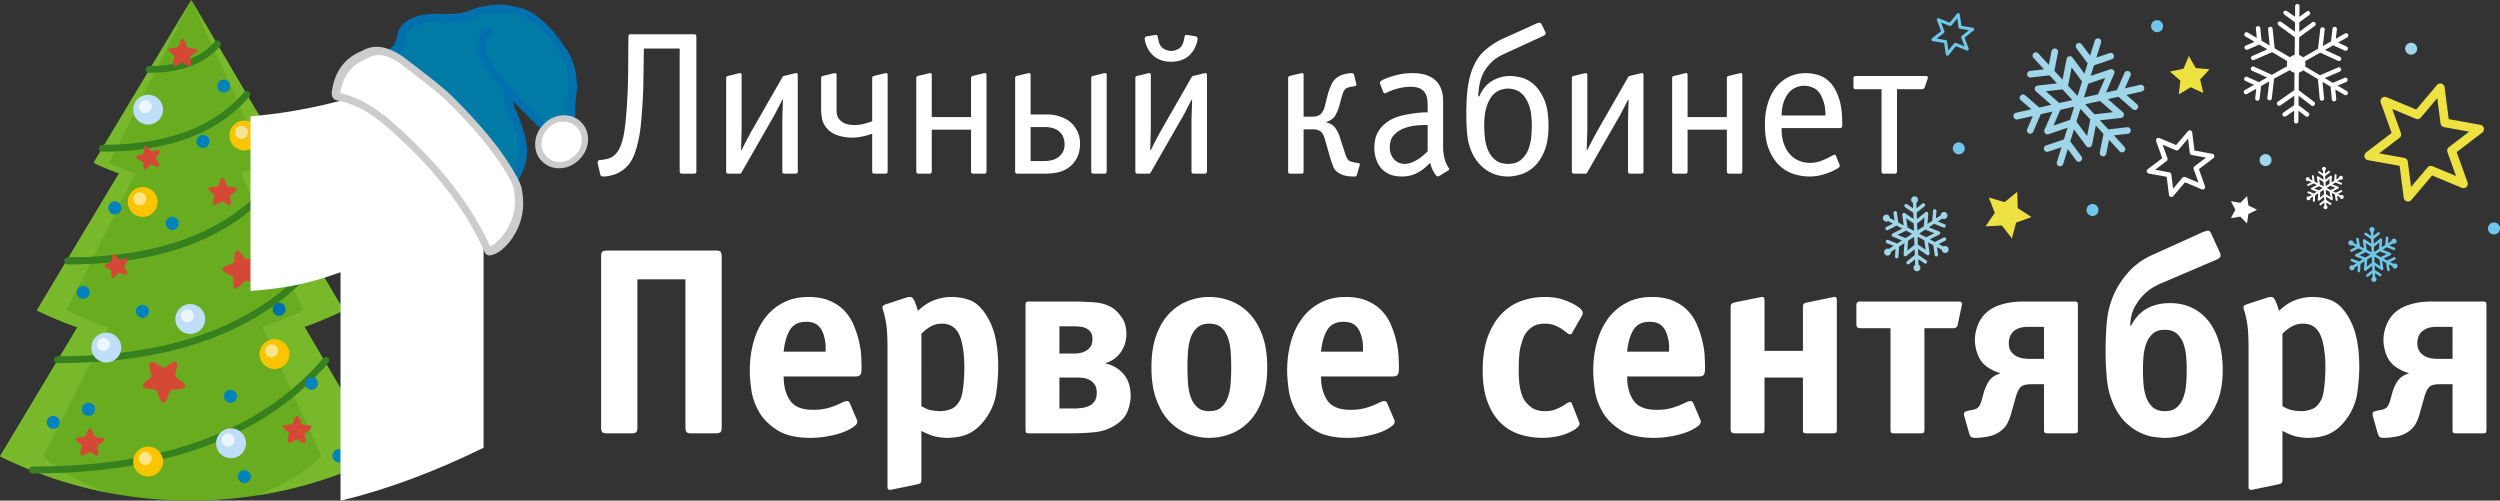 <svg clip-rule="evenodd" fill-rule="evenodd" height="114.76" stroke-linejoin="round" stroke-miterlimit="2" viewBox="0 0 573.11 114.76" width="573.11" xmlns="http://www.w3.org/2000/svg" xmlns:xlink="http://www.w3.org/1999/xlink"><rect x="0" y="0" width="573.11" height="114.76" fill="#333333" stroke="none"/><radialGradient id="a" cx="52.627" cy="55.96" gradientUnits="userSpaceOnUse" r=".1"><stop offset="0" stop-color="#f37378"/><stop offset=".16" stop-color="#f2676b"/><stop offset=".36" stop-color="#ee2729"/><stop offset=".4" stop-color="#ed1f24"/><stop offset="1" stop-color="#e81d25"/></radialGradient><path d="m0 104.61a98.76 98.76 0 0 0 87.225 0l-17.449-29.699a79.692 79.692 0 0 0 9.004-3.765l-18.527-31.535a50.243 50.243 0 0 0 5.504-2.313l-21.911-37.296s-7.46 12.431-22.377 37.296a49.722 49.722 0 0 0 5.83 2.425l-18.855 31.423a79.965 79.965 0 0 0 9.312 3.872z" fill="#69ac20"/><path d="m0 104.61a98.568 98.568 0 0 0 24.404 8.265c.143.03.57.129.43.085-4.66-1.417-10.326-4.319-14.851-8.35l14.933-29.592a88.408 88.408 0 0 1 -9.682-3.872l15.856-31.423a54.963 54.963 0 0 1 -6.061-2.425l18.817-37.296s-7.46 12.431-22.377 37.296a49.722 49.722 0 0 0 5.83 2.425l-18.855 31.423a79.965 79.965 0 0 0 9.312 3.872zm59.14 8.923c-.094.038.202-.033.303-.05a98.59 98.59 0 0 0 27.782-8.873l-17.449-29.699a79.692 79.692 0 0 0 9.004-3.765l-18.527-31.535a50.243 50.243 0 0 0 5.504-2.313l-21.911-37.296 17.1 37.296a57.553 57.553 0 0 1 -5.802 2.313l14.46 31.535a91.239 91.239 0 0 1 -9.49 3.765l13.619 29.699c-3.94 3.776-8.994 6.585-14.593 8.923z" fill="#78b82b"/><path d="m23.568 34.763c-.468.003-.894-.315-.893-.783 0-.433.35-.784.783-.784.021.005.073 0 .11 0 14.645 0 25.54-4.064 32.385-12.083a.783.783 0 0 1 1.105-.085c.33.28.369.776.088 1.104-7.157 8.38-18.454 12.631-33.578 12.631zm-7.842 25.816h-.152a.784.784 0 0 1 .001-1.568h.15c20.703 0 36.112-5.755 45.805-17.106a.784.784 0 1 1 1.193 1.017c-10.005 11.716-25.817 17.657-46.997 17.657z" fill="#36801e" fill-rule="nonzero"/><path d="m15.726 60.579h-.152a.784.784 0 0 1 .001-1.568h.15c20.703 0 36.112-5.755 45.805-17.106a.784.784 0 1 1 1.193 1.017c-10.005 11.716-25.817 17.657-46.997 17.657zm-8.071 47.945h-.22a.785.785 0 0 1 .001-1.57c.084.035.147 0 .22 0 30.027 0 52.386-8.359 66.465-24.846a.784.784 0 1 1 1.193 1.017c-14.39 16.854-37.155 25.399-67.659 25.399zm26.602-91.842c-.445 0-.836-.335-.836-.784 0-.433.351-.784.784-.784.018.003.035 0 .052 0 6.779 0 11.81-1.869 14.957-5.552a.784.784 0 1 1 1.193 1.017c-3.459 4.05-8.892 6.103-16.15 6.103z" fill="#36801e" fill-rule="nonzero"/><path d="m52.942 46.452c.019-.354-.383-1.384-.167-1.623.318-.414 1.486-.986 1.536-1.45.054-.498-1.225-.493-1.624-.523-.669-.046-.672-.178-.985-1.063-.673-1.9-1.224-.737-1.542.405-.3.77-.86.576-1.624.63-1.718.212-.182 1.105.538 1.771.239.233-.262 1.294-.28 1.792-.177 1.253 1.537.063 2.011-.18.492-.288 2.175 1.863 2.137.24zm1.714 19.389c.41-.258 1.243-1.521 1.679-1.47.711.031 2.275.88 2.833.57.598-.334-.419-1.756-.701-2.224-.474-.787-.332-.891.41-1.94 1.589-2.253-.146-1.95-1.67-1.401-1.098.274-1.324-.507-1.987-1.316-1.595-1.75-1.377.67-1.552 2.001-.071.45-1.65.729-2.222 1.102-1.538.792 1.142 1.767 1.791 2.102.711.323-.363 3.902 1.419 2.576zm-28.417-2.338c.257-.162.78-.956 1.054-.923.447.019 1.429.553 1.78.359.375-.209-.264-1.105-.44-1.398-.299-.493-.21-.56.256-1.22.998-1.414-.091-1.222-1.049-.88-.69.173-.83-.317-1.247-.824-1.001-1.1-.865.42-.975 1.255-.045.282-1.036.458-1.396.693-.965.499.718 1.11 1.125 1.321.447.2-.228 2.45.892 1.617zm7.206 25.533c.502.178 2.158.036 2.408.447.46.633.79 2.562 1.438 2.83.694.291 1.229-1.556 1.44-2.117.356-.943.544-.894 1.953-.968 3.024-.164 1.581-1.452.071-2.392-.982-.762-.464-1.486-.218-2.61.423-2.564-1.514-.731-2.78.025-.437.244-1.752-.926-2.463-1.167-1.73-.784-.746 2.19-.594 2.976.207.833-3.61 2.34-1.255 2.976zm36.603 11.963c.019-.354-.383-1.384-.167-1.623.317-.41 1.486-.986 1.536-1.45.054-.498-1.225-.493-1.624-.523-.669-.047-.672-.178-.985-1.063-.673-1.9-1.224-.737-1.542.405-.3.77-.861.576-1.624.63-1.718.212-.182 1.105.538 1.771.238.233-.262 1.294-.28 1.792-.177 1.253 1.537.063 2.011-.18.492-.288 2.175 1.863 2.137.24zm-47.491 2.869c.018-.354-.384-1.387-.168-1.622.318-.414 1.487-.987 1.537-1.453.054-.496-1.225-.49-1.624-.52-.669-.05-.672-.179-.986-1.064-.673-1.902-1.224-.737-1.541.403-.3.77-.861.575-1.624.63-1.718.214-.183 1.105.538 1.773.238.23-.262 1.291-.281 1.79-.176 1.255 1.537.066 2.012-.178.492-.29 2.174 1.863 2.137.24zm11.014-65.182c.258-.163.781-.957 1.055-.922.447.017 1.429.551 1.78.357.375-.209-.264-1.102-.441-1.398-.298-.493-.208-.56.257-1.22.998-1.414-.091-1.222-1.049-.88-.689.173-.83-.317-1.247-.824-1.002-1.1-.865.42-.975 1.255-.045.282-1.036.458-1.396.693-.966.5.718 1.11 1.125 1.321.447.203-.228 2.45.891 1.617z" fill="#d44835"/><path d="m43.613 76.548a3.431 3.431 0 0 0 3.423-3.423 3.432 3.432 0 0 0 -3.423-3.426 3.432 3.432 0 0 0 -3.423 3.426 3.431 3.431 0 0 0 3.423 3.423z" fill="#bedefa"/><path d="m42.937 73.89c.822 0 1.493-.672 1.493-1.494s-.67-1.494-1.493-1.494c-.822 0-1.493.672-1.493 1.494s.67 1.494 1.493 1.494z" fill="#ebf6ff"/><path d="m52.962 105.04a3.43 3.43 0 0 0 3.422-3.423 3.431 3.431 0 0 0 -3.422-3.423 3.431 3.431 0 0 0 -3.423 3.423 3.43 3.43 0 0 0 3.423 3.423z" fill="#bedefa"/><path d="m52.285 102.39c.823 0 1.494-.671 1.494-1.494 0-.822-.671-1.493-1.494-1.493-.822 0-1.493.671-1.493 1.493 0 .823.671 1.494 1.493 1.494z" fill="#ebf6ff"/><path d="m32.709 49.721a3.43 3.43 0 0 0 3.423-3.423 3.43 3.43 0 0 0 -3.423-3.423 3.43 3.43 0 0 0 -3.423 3.423 3.43 3.43 0 0 0 3.423 3.423z" fill="#fac400"/><path d="m32.033 47.063c.822 0 1.493-.672 1.493-1.494s-.67-1.493-1.493-1.493-1.493.671-1.493 1.493.67 1.494 1.493 1.494z" fill="#ffe587"/><path d="m33.962 109.23a3.431 3.431 0 0 0 3.424-3.423 3.43 3.43 0 0 0 -3.424-3.423 3.43 3.43 0 0 0 -3.422 3.423 3.431 3.431 0 0 0 3.422 3.423z" fill="#fac400"/><path d="m33.287 106.58c.822 0 1.493-.672 1.493-1.494s-.67-1.494-1.493-1.494-1.494.672-1.494 1.494.671 1.494 1.494 1.494z" fill="#ffe587"/><path d="m62.93 84.594a3.43 3.43 0 0 0 3.423-3.423 3.43 3.43 0 0 0 -3.423-3.423 3.43 3.43 0 0 0 -3.423 3.423 3.43 3.43 0 0 0 3.423 3.423z" fill="#fac400"/><path d="m62.254 81.936c.823 0 1.493-.672 1.493-1.494s-.67-1.493-1.493-1.493c-.822 0-1.493.67-1.493 1.493 0 .822.67 1.494 1.493 1.494z" fill="#ffe587"/><path d="m33.962 28.564a3.43 3.43 0 0 0 3.424-3.422 3.43 3.43 0 0 0 -3.424-3.423 3.43 3.43 0 0 0 -3.422 3.423 3.43 3.43 0 0 0 3.422 3.422z" fill="#bedefa"/><path d="m33.287 25.906c.822 0 1.493-.669 1.493-1.493a1.494 1.494 0 0 0 -2.987 0c0 .824.671 1.493 1.494 1.493z" fill="#ebf6ff"/><path d="m43.807 14.621c.018-.356-.384-1.387-.168-1.623.318-.413 1.486-.986 1.536-1.452.055-.499-1.224-.49-1.623-.52-.67-.05-.673-.179-.986-1.067-.673-1.899-1.224-.734-1.542.406-.3.77-.86.575-1.624.63-1.718.214-.182 1.105.539 1.77.238.233-.262 1.294-.281 1.793-.176 1.255 1.537.066 2.012-.181.492-.288 2.174 1.866 2.137.244z" fill="#d44835"/><path d="m52.82 92.344c.823 0 1.493-.671 1.493-1.493 0-.823-.67-1.494-1.493-1.494-.822 0-1.493.671-1.493 1.494 0 .822.67 1.493 1.493 1.493zm3.205 18.381c.822 0 1.493-.67 1.493-1.494a1.494 1.494 0 0 0 -2.986 0c0 .825.67 1.494 1.493 1.494zm-35.76-15.394c.823 0 1.494-.671 1.494-1.493s-.671-1.494-1.494-1.494c-.822 0-1.493.672-1.493 1.494s.671 1.493 1.493 1.493zm12.385-22.466c.823 0 1.494-.672 1.494-1.494s-.671-1.494-1.494-1.494c-.822 0-1.493.672-1.493 1.494s.67 1.494 1.493 1.494zm28.35-18.992c.823 0 1.494-.671 1.494-1.494 0-.822-.67-1.493-1.493-1.493s-1.494.671-1.494 1.493c0 .823.671 1.494 1.494 1.494zm-14.471-19.951c.822 0 1.493-.671 1.493-1.493 0-.823-.67-1.494-1.493-1.494s-1.493.671-1.493 1.494c0 .822.67 1.493 1.493 1.493z" fill="#0082bb"/><path d="m63.987 72.396c.823 0 1.493-.671 1.493-1.494 0-.822-.67-1.493-1.493-1.493s-1.493.671-1.493 1.493c0 .823.67 1.494 1.493 1.494z" fill="#0070af"/><path d="m19.063 68.524c.823 0 1.493-.672 1.493-1.494s-.67-1.493-1.493-1.493-1.493.67-1.493 1.493c0 .822.67 1.494 1.493 1.494zm20.433-15.816c.823 0 1.493-.671 1.493-1.493s-.67-1.494-1.493-1.494-1.493.672-1.493 1.494.67 1.493 1.493 1.493zm11.807-31.482c.823 0 1.494-.67 1.494-1.491 0-.823-.671-1.494-1.494-1.494-.822 0-1.493.671-1.493 1.494 0 .822.67 1.49 1.493 1.49z" fill="#0082bb"/><path d="m56.025 34.486a3.43 3.43 0 0 0 3.423-3.422 3.43 3.43 0 0 0 -3.423-3.423 3.43 3.43 0 0 0 -3.423 3.423 3.43 3.43 0 0 0 3.423 3.423z" fill="#fac400"/><path d="m55.349 31.828c.822 0 1.493-.671 1.493-1.493s-.67-1.494-1.493-1.494-1.494.672-1.494 1.494.671 1.493 1.494 1.493z" fill="#f4e496"/><path d="m77.674 105.97c.822 0 1.493-.672 1.493-1.494s-.67-1.494-1.493-1.494-1.493.672-1.493 1.494.67 1.494 1.493 1.494zm-6.254-16.617c.822 0 1.492-.668 1.492-1.493a1.494 1.494 0 0 0 -2.986 0c0 .825.67 1.494 1.493 1.494zm-45.09-40.2c.821 0 1.492-.67 1.492-1.493 0-.822-.67-1.494-1.493-1.494s-1.493.672-1.493 1.494.67 1.494 1.493 1.494zm-14.12 49.162c.823 0 1.493-.671 1.493-1.493s-.67-1.494-1.493-1.494c-.822 0-1.493.672-1.493 1.494s.67 1.493 1.493 1.493z" fill="#0082bb"/><path d="m13.344 83.246h-.197a.784.784 0 0 1 .001-1.568c.03.044.13 0 .196 0 26.285 0 45.857-7.314 58.176-21.743a.784.784 0 1 1 1.193 1.017c-12.63 14.793-32.608 22.294-59.369 22.294z" fill="#36801e" fill-rule="nonzero"/><path d="m24.37 83.098a3.43 3.43 0 0 0 3.423-3.423 3.43 3.43 0 0 0 -3.423-3.423 3.43 3.43 0 0 0 -3.422 3.423 3.43 3.43 0 0 0 3.422 3.423z" fill="#bedefa"/><path d="m23.694 80.439c.823 0 1.494-.668 1.494-1.493a1.494 1.494 0 0 0 -2.987 0c0 .825.67 1.493 1.493 1.493z" fill="#ebf6ff"/><path d="m110.86 9.873c-16.96 9.343-35.455 15.335-53.429 16.793v40.031c6.464-.544 11.942-1.12 20.634-4.293v52.354h.113c10.779-2.595 21.753-6.76 32.682-12.118v-92.767" fill="#fff" fill-rule="nonzero"/><g transform="translate(0 .376)"><g><g fill-rule="nonzero"><path d="m117.29 1.907c.226.072.402.093.629.163 3.202.254 6.447 2.678 9.775 7.23.313.383.54.756.815 1.179 1.872 2.214 2.782 5.308 2.859 9.253a35.881 35.881 0 0 0 -.403 8.257 6.408 6.408 0 0 0 -1.297-.285c-1.853-.223-3.393.241-4.57 1.441l-1.759-1.725c-2.665-2.612-4.939-4.92-6.686-6.858l-.202-.199c-1.544-1.743-2.7-3.179-3.566-4.408-3.14-4.441-3.382-7.413-.817-8.922-2.565 1.51-2.322 4.48.817 8.922.867 1.23 2.022 2.665 3.566 4.408.051.05.013.09-.024.127.011.087.023.176.037.264-.04.341-.028.732.033 1.172.088.615.286 1.419.549 2.358 1.139 2.56 1.914 4.686 2.363 6.34.499 2.007.593 3.921.223 5.607-.077.38-.154.76-.319 1.13-.331 1.04-.8 2.022-1.447 2.983.012.088-.025.126-.063.165l-.038.039-.05-.05c-2.883-5.406-7.87-11.585-14.96-18.536-1.356-1.33-4.778-4.076-10.261-8.24l-.19-.108-.15-.148a14.23 14.23 0 0 0 -2.593-1.48l-.089-.01.04-.039c.895-.41 1.54-1.069 1.895-1.934.38-.69.636-1.654.828-2.756.114-.419.406-.816.747-1.165 1.67-1.702 4.332-2.506 8-2.326.568.025 1.047.04 1.563.015 2.434.032 4.213-.273 5.4-.78 2.827-1.173 5.677-1.567 8.538-1.267.265.032.542.151.807.183z" fill="#007ba5"/><path d="m117.22 41.104.004.004c.418.405.982.5 1.296.18.076-.078.204-.209.263-.428a12.18 12.18 0 0 0 1.439-3.021c.17-.367.259-.812.338-1.207.391-1.771.311-3.795-.236-6-.49-1.81-1.293-3.97-2.393-6.447a27.583 27.583 0 0 1 -.367-1.443c1.365 1.443 3.07 3.163 5.207 5.258l1.76 1.725c.416.408 1.007.48 1.321.159.314-.32.233-.911-.184-1.32l-1.76-1.725c-2.948-2.89-5.053-5.05-6.627-6.797l-.223-.221c-1.463-1.653-2.59-3.046-3.445-4.258-3.681-5.21-2.29-6.884-.923-7.688.392-.229.432-.794.088-1.259-.345-.463-.942-.656-1.334-.425-2.082 1.227-3.65 3.985.712 10.16.859 1.215 1.958 2.585 3.356 4.18v.003c-.032.384-.016.813.05 1.28.085.597.26 1.365.575 2.492.016.052.035.105.058.158 1.068 2.4 1.844 4.478 2.303 6.173.472 1.9.544 3.65.208 5.18-.075.362-.14.693-.275.99a11.135 11.135 0 0 1 -1.391 2.887.672.672 0 0 0 -.099.233c-.169.338-.072.832.28 1.177z" fill="#0070af"/><path d="m88.918 12.538c.394.387.93.488 1.253.225 1-.487 1.713-1.234 2.122-2.228.351-.629.638-1.573.872-2.906.031-.109.173-.404.568-.807 1.548-1.579 4.052-2.294 7.442-2.126.603.026 1.106.04 1.65.015 2.361.032 4.283-.25 5.661-.84 2.634-1.094 5.374-1.502 8.138-1.212.067.008.151.037.234.059.153.043.307.083.458.109.11.031.212.054.315.079.073.016.147.032.23.057.075.024.15.038.223.043 2.85.228 5.758 2.423 8.89 6.705.268.331.437.598.624.886l.153.237c.03.046.063.09.098.13 1.622 1.92 2.486 4.768 2.569 8.467a36.87 36.87 0 0 0 -.4 8.375c.033.508.48 1.004 1.002 1.105.52.101.917-.23.884-.739a35.149 35.149 0 0 1 .394-8.063c.008-.049.012-.1.011-.154-.082-4.257-1.094-7.495-3.091-9.895l-.103-.16c-.222-.344-.452-.7-.755-1.07-3.48-4.763-7.029-7.366-10.51-7.688-.094-.026-.185-.047-.274-.068a3 3 0 0 1 -.232-.059 1.067 1.067 0 0 0 -.19-.04c-.081-.01-.165-.039-.248-.061a3.846 3.846 0 0 0 -.558-.123c-3.064-.322-6.07.122-8.948 1.317-1.177.502-2.934.751-5.09.724a16.96 16.96 0 0 1 -1.534-.015c-3.844-.19-6.722.66-8.551 2.527-.48.488-.778.964-.912 1.451-.216 1.224-.461 2.054-.766 2.607a3.04 3.04 0 0 1 -1.605 1.663.633.633 0 0 0 -.19.133c-.314.32-.25.932.166 1.34z" fill="#0070af"/><path d="m89.468 11.977.09.01z" fill="#e01e26"/></g><path d="m52.527 55.861.2.2z" fill="url(#a)" transform="matrix(-1.006 -.986 -.759 .774 172.28 30.195)"/><g fill-rule="nonzero"><g><path d="m134.08 31.806c-.056 1.438-.62 2.735-1.722 3.86-1.102 1.123-2.387 1.711-3.823 1.797-1.435.085-2.68-.353-3.698-1.351s-1.48-2.234-1.424-3.67c.057-1.438.62-2.735 1.721-3.859 1.103-1.124 2.388-1.713 3.824-1.798.342-.02.717-.009.987.043 1.053.11 1.956.567 2.711 1.308 1.018.997 1.482 2.233 1.424 3.67z" fill="#fff"/><path d="m124.3 36.655c1.137 1.115 2.55 1.632 4.202 1.533 1.651-.098 3.114-.785 4.344-2.04 1.232-1.257 1.89-2.733 1.956-4.385.065-1.653-.48-3.056-1.616-4.171-.883-.866-1.926-1.366-3.101-1.487-.252-.052-.677-.07-1.102-.047-1.651.098-3.114.786-4.346 2.042-1.23 1.255-1.888 2.731-1.954 4.384-.065 1.653.48 3.056 1.617 4.171zm7.82-7.976c.879.862 1.281 1.9 1.23 3.17-.05 1.272-.536 2.362-1.489 3.333-.951.97-2.031 1.479-3.301 1.555-1.27.075-2.316-.307-3.195-1.168-.879-.862-1.281-1.9-1.23-3.171.05-1.272.536-2.362 1.487-3.332.953-.972 2.032-1.48 3.303-1.556.304-.017.616-.005.813.033.929.099 1.71.478 2.382 1.136z" fill="#ccc"/><path d="m117.76 40.548c.301.598.564 1.236.827 1.873.958 4.354.19 8.155-2.28 11.579-1.582 2.016-3.035 3.095-4.359 3.238-4.658-10.637-12.709-20.73-24.215-30.418l-.327-.169c-3.233-2.637-6.668-4.26-10.235-4.949l-.139-.06c.064-.165.051-.253-.06-.439.58-4.516 2.757-7.542 6.582-9.029 1.756-1.086 3.697-1.157 5.863-.247l.05.05.09.01c.83.36 1.722.856 2.591 1.48l.151.147.19.109c5.483 4.163 8.904 6.908 10.262 8.24 7.09 6.95 12.076 13.129 14.959 18.535z" fill="#fff"/></g><path d="m111.38 57.819c.25.246.591.39.903.355 1.537-.167 3.114-1.307 4.826-3.488 2.63-3.646 3.41-7.64 2.4-12.229a.991.991 0 0 0 -.058-.184c-.266-.646-.54-1.314-.865-1.955a1.266 1.266 0 0 0 -.142-.223c-2.945-5.466-8.031-11.761-15.123-18.713-1.411-1.384-4.812-4.115-10.394-8.353a1.653 1.653 0 0 0 -.139-.092l-.043-.026a1.316 1.316 0 0 0 -.186-.159 15.375 15.375 0 0 0 -2.832-1.615c-.022-.011-.046-.02-.07-.028-.026-.013-.052-.026-.08-.037-2.44-1.024-4.66-.944-6.605.236-3.991 1.574-6.326 4.786-6.938 9.548a.955.955 0 0 0 .068.48c-.007.18.036.38.134.556.14.256.363.485.624.6l.138.06a1.1 1.1 0 0 0 .234.072c3.434.664 6.697 2.242 9.699 4.692.07.059.149.108.227.15l.198.1c11.233 9.482 19.219 19.518 23.74 29.845.067.154.166.293.284.408zm6.306-15.343c.868 4.055.15 7.606-2.193 10.856-1.311 1.67-2.356 2.437-3.126 2.766-4.762-10.385-12.879-20.448-24.141-29.928a1.356 1.356 0 0 0 -.244-.164l-.209-.107c-3.042-2.459-6.328-4.114-9.778-4.93.658-3.981 2.652-6.57 6.086-7.906a.748.748 0 0 0 .11-.053c1.524-.946 3.182-1.02 5.068-.228l.06.024.067.03c.77.335 1.558.78 2.284 1.294.093.104.204.196.33.27l.117.067c5.374 4.08 8.76 6.797 10.066 8.076 6.957 6.821 11.91 12.949 14.715 18.213.032.06.069.117.111.172.24.493.46 1.026.677 1.548z" fill="#ccc"/></g></g><g fill-rule="nonzero"><path d="m441.04 51.477-.33.214-1.165.756-.048-1.372-.008-.23 1.693-1.38zm.504 2.55-.338-.18-1.26-.67 1.2-.779.207-.134 2.061.82-1.87.944zm-1.884 1.648-.063-1.774 1.24.66.299.16.31 2.175zm-2.254-.85.206-.134 1.197-.776.051 1.453.014.392-1.628 1.328.16-2.262zm-.454-2.333 1.386.738-1.161.754-.33.214-1.833-.73zm.03-2.834 1.717 1.174.061 1.712-1.479-.788zm1.138-4.193c.01.295.176.543.413.672l.045 1.263-1.395-.95a.388.388 0 0 0 -.544.114.406.406 0 0 0 .102.557l1.872 1.274.051 1.44-1.98-1.354a.387.387 0 0 0 -.43-.004.41.41 0 0 0 -.18.401l.344 2.418-.629-.335-.62-.33-.318-2.28a.39.39 0 0 0 -.447-.336.402.402 0 0 0 -.334.456l.24 1.701-1.09-.58a.795.795 0 0 0 -.415-.683.785.785 0 0 0 -1.065.344.81.81 0 0 0 .327 1.085c.255.136.55.112.78-.034l1.093.583-1.514.766a.406.406 0 0 0 -.179.537c.096.2.33.284.525.184l2.029-1.029 1.065.568.223.119-2.223 1.12a.409.409 0 0 0 -.222.379c.006.16.103.3.248.357l2.127.848-1.098.712-2.084-.824c-.202-.081-.419.041-.5.248a.384.384 0 0 0 .21.508l1.549.603-1.07.694a.773.773 0 0 0 -.735.062.82.82 0 0 0 -.25 1.112.775.775 0 0 0 1.087.245.814.814 0 0 0 .365-.732l1.039-.674-.113 1.726a.398.398 0 0 0 .367.428.402.402 0 0 0 .418-.38l.153-2.31 1.221-.792-.183 2.585c-.01.16.071.31.209.383a.388.388 0 0 0 .428-.043l1.878-1.53.047 1.327-1.775 1.44a.408.408 0 0 0 -.062.565.383.383 0 0 0 .55.064l1.322-1.075.045 1.26a.814.814 0 0 0 -.37.712.787.787 0 0 0 .816.768.807.807 0 0 0 .759-.84.796.796 0 0 0 -.418-.675l-.045-1.26 1.398.95c.18.122.423.071.544-.114a.406.406 0 0 0 -.104-.558l-1.873-1.273-.049-1.377 2.048 1.401c.13.089.298.09.43.004a.41.41 0 0 0 .181-.4l-.355-2.495 1.19.634.32 2.28a.39.39 0 0 0 .447.333.401.401 0 0 0 .334-.455l-.24-1.7 1.09.582c.01.277.158.54.415.678a.785.785 0 0 0 1.066-.344.81.81 0 0 0 -.327-1.085.772.772 0 0 0 -.784.037l-1.092-.582 1.515-.768c.195-.1.275-.34.18-.538a.387.387 0 0 0 -.526-.183l-2.03 1.03-1.15-.613 2.155-1.085c.14-.071.228-.22.222-.38a.398.398 0 0 0 -.248-.357l-2.356-.938 1.221-.792 2.099.846a.394.394 0 0 0 .514-.225.405.405 0 0 0 -.22-.523l-1.567-.634 1.036-.672c.244.139.552.143.806-.022a.82.82 0 0 0 .25-1.112.775.775 0 0 0 -1.087-.245.815.815 0 0 0 -.368.648l-1.073.696.132-1.695a.378.378 0 0 0 -.358-.413c-.217-.013-.418.136-.433.358l-.167 2.286-1.097.712.165-2.334a.401.401 0 0 0 -.209-.383.388.388 0 0 0 -.428.043l-1.943 1.583-.052-1.49 1.775-1.44a.409.409 0 0 0 .064-.566.385.385 0 0 0 -.55-.064l-1.325 1.076-.044-1.259a.814.814 0 0 0 .373-.713.787.787 0 0 0 -.816-.768.806.806 0 0 0 -.758.84zm34.209-20.669.484-.109 2.675-.601-.82 2.626-.125.4-3.787 1.295zm.488-4.682.481.523 1.779 1.929-2.61.586-.393.089-3.085-2.693zm4.474-1.806-.223.715-.81 2.596-2.168-2.352.822-4.178zm3.675 2.934-3.235.728.779-2.497.205-.656 3.887-1.328zm-.83 4.584-2.127-2.307 3.392-.762 2.967 2.59-4.232.48zm-4.132 1.677.106-.34.81-2.597 1.838 1.994.43.467-.743 3.78zm.577-4.414-.001.002h-.001zm-3.62 14.166 1.073-3.441 1.92 2.591a.748.748 0 0 0 1.051.153.753.753 0 0 0 .164-1.054l-2.579-3.473.856-2.742 2.802 3.793a.753.753 0 0 0 1.348-.304l.86-4.375.194.21 1.565 1.698-.847 4.244a.754.754 0 0 0 .596.885.75.75 0 0 0 .886-.59l.63-3.166 2.443 2.65a.756.756 0 0 0 1.11-1.024l-2.442-2.65 3.204-.367a.748.748 0 0 0 .658-.834.753.753 0 0 0 -.831-.669l-4.296.497-1.922-2.084 4.836-.548a.756.756 0 0 0 .411-1.32l-3.424-2.989 2.421-.544 3.253 2.858a.754.754 0 0 0 1.065-.072.751.751 0 0 0 -.068-1.063l-2.428-2.132 3.517-.79c.407-.092.656-.527.564-.933-.091-.407-.502-.694-.91-.602l-3.517.79 1.293-2.924a.728.728 0 0 0 -.39-.97c-.383-.165-.835-.023-1 .36l-1.724 3.943-2.51.565 1.877-4.31a.756.756 0 0 0 -.937-1.016l-4.461 1.525.757-2.427 4.09-1.391a.753.753 0 0 0 .46-.962.744.744 0 0 0 -.948-.471l-3.046 1.042 1.074-3.442a.755.755 0 0 0 -1.441-.45l-1.074 3.442-1.932-2.595a.755.755 0 1 0 -1.212.901l2.587 3.476-.738 2.368-2.74-3.708a.755.755 0 0 0 -1.349.303l-.938 4.774-1.87-2.028.84-4.238a.752.752 0 0 0 -.603-.879.744.744 0 0 0 -.882.586l-.62 3.158-2.443-2.65a.756.756 0 0 0 -1.111 1.023l2.443 2.65-3.213.376a.755.755 0 1 0 .175 1.5l4.303-.503.332.36 1.375 1.492-4.43.502a.756.756 0 0 0 -.412 1.319l3.541 3.092-2.756.62-3.244-2.822c-.314-.275-.782-.204-1.057.109a.723.723 0 0 0 .062 1.039l2.417 2.083-3.517.79c-.407.092-.656.527-.564.934.091.406.502.693.91.602l3.516-.79-1.28 2.973a.755.755 0 1 0 1.386.597l1.716-3.98 2.666-.6-1.815 4.167a.756.756 0 0 0 .937 1.017l4.362-1.492-.838 2.684-4.099 1.388a.753.753 0 0 0 -.468.959.75.75 0 0 0 .954.473l3.057-1.039-1.074 3.442a.756.756 0 0 0 1.442.45z" fill="#a0d6e9"/><path d="m502.2 19.625-2.722 1.638.356-3.157-2.4-2.082 3.112-.638 1.24-2.925 1.567 2.763 3.166.273-2.143 2.346.717 3.095z" fill="#eee242"/><path d="m537.98 20.496-2.1-1.239 2.001-.86a.504.504 0 0 0 .263-.666.51.51 0 0 0 -.667-.273l-2.684 1.157-1.86-1.098 3.465-1.494a.504.504 0 0 0 .262-.666.508.508 0 0 0 -.667-.273l-4.147 1.792-3.426-2.024a2.12 2.12 0 0 0 -.002-1.198l3.472-1.96 4.112 1.875a.51.51 0 0 0 .674-.257.506.506 0 0 0 -.25-.673l-3.437-1.565 1.881-1.062 2.662 1.212a.51.51 0 0 0 .674-.257.507.507 0 0 0 -.25-.674l-1.987-.902 2.123-1.198a.511.511 0 0 0 -.502-.89l-2.123 1.199.256-2.163a.503.503 0 0 0 -.446-.56.51.51 0 0 0 -.57.44l-.339 2.903-1.881 1.062.438-3.747a.503.503 0 0 0 -.446-.56.509.509 0 0 0 -.57.44l-.521 4.488-3.403 1.968c-.276-.282-.946-.49-.945-.581l.04-4.02 3.594-2.624c.23-.164.234-.484.071-.713-.163-.23-.415-.283-.644-.12l-3.01 2.195.021-2.16 2.296-1.7c.23-.163.234-.482.071-.713-.163-.23-.415-.282-.644-.119l-1.71 1.27.024-2.438a.502.502 0 0 0 -.495-.515.501.501 0 0 0 -.505.506l-.023 2.437-1.842-1.304c-.226-.168-.588-.12-.757.105-.167.227-.056.548.17.716l2.417 1.745-.021 2.16-3.124-2.254c-.226-.168-.588-.12-.756.106-.168.227-.057.547.17.715l3.697 2.696-.04 4.05c-.5.098-.796.29-1.052.546l-3.538-2.055-.466-4.492c-.027-.28-.298-.473-.58-.447a.504.504 0 0 0 -.461.548l.365 3.749-1.862-1.099-.287-2.903a.508.508 0 0 0 -.565-.447.499.499 0 0 0 -.455.548l.219 2.16-2.1-1.239a.511.511 0 1 0 -.52.88l2.1 1.24-2.008.87a.511.511 0 0 0 .407.937l2.689-1.166 1.86 1.098-3.472 1.505a.511.511 0 0 0 .407.937l4.151-1.8 3.473 2.05a2.13 2.13 0 0 0 -.095.605c-.002.193.024.378.07.556l-3.505 1.978-4.108-1.867a.508.508 0 0 0 -.67.266.499.499 0 0 0 .248.668l3.43 1.554-1.88 1.061-2.658-1.204a.509.509 0 0 0 -.67.266.498.498 0 0 0 .249.668l1.98.891-2.124 1.198a.511.511 0 0 0 .502.89l2.123-1.198-.25 2.173a.511.511 0 1 0 1.015.117l.335-2.91 1.88-1.062-.431 3.758a.511.511 0 1 0 1.015.116l.516-4.495 3.608-1.97c.256.281.578.493 1.076.606l-.039 4.005-3.773 2.623c-.23.163-.311.482-.148.712.164.23.55.284.78.12l3.13-2.193-.022 2.16-2.473 1.698c-.23.164-.312.482-.149.712.164.23.55.284.78.12l1.83-1.268-.024 2.438a.502.502 0 0 0 .495.515.501.501 0 0 0 .504-.506l.024-2.437 1.672 1.302c.226.168.503.12.671-.106.168-.227.184-.546-.042-.714l-2.289-1.744.02-2.16 2.954 2.252c.226.168.504.12.671-.106.168-.227.184-.546-.042-.714l-3.57-2.695.039-3.974c0-.094.704-.305.991-.602l3.378 2.02.411 4.499a.5.5 0 0 0 .55.454.502.502 0 0 0 .452-.553l-.365-3.76.224.134 1.634.965.28 2.911a.51.51 0 0 0 .56.455.506.506 0 0 0 .458-.553l-.212-2.171 2.1 1.24a.511.511 0 1 0 .519-.88zm-41.088 15.463a.561.561 0 0 1 -.208.577l-2.63 1.995 3.247.596c.241.044.425.24.456.482l.413 3.274 2.14-2.513a.561.561 0 0 1 .644-.154l3.043 1.28-1.107-3.11a.56.56 0 0 1 .19-.635l2.629-1.994-3.247-.597a.562.562 0 0 1 -.455-.482l-.413-3.274-2.139 2.513a.562.562 0 0 1 -.646.154l-3.042-1.28 1.107 3.109a.64.64 0 0 1 .018.059zm-4.738 3.024a.562.562 0 0 1 .207-.577l3.317-2.516-1.396-3.922a.562.562 0 0 1 .746-.707l3.838 1.615 2.698-3.17a.562.562 0 0 1 .985.294l.52 4.13 4.096.752a.562.562 0 0 1 .238 1l-3.317 2.516 1.396 3.921a.562.562 0 0 1 -.747.706l-3.837-1.614-2.699 3.17a.561.561 0 0 1 -.984-.293l-.521-4.13-4.094-.752a.563.563 0 0 1 -.446-.423z" fill="#fff"/><path d="m458.92 51.31-3.751.206 2.118-3.103-1.357-3.504 3.606 1.055 2.913-2.372.111 3.755 3.157 2.038-3.537 1.265-.962 3.633z" fill="#eee242"/><path d="m513.58 49.275-2.169.364 1.03-1.943-1.016-1.95 2.166.38 1.54-1.57.31 2.178 1.968.98-1.976.966-.323 2.175z" fill="#fff"/><path d="m550.42 30.21a.994.994 0 0 1 -.362 1.024l-4.647 3.548 5.753 1.038a.995.995 0 0 1 .81.852l.75 5.798 3.775-4.464a.994.994 0 0 1 1.143-.276l5.396 2.25-1.979-5.501a.995.995 0 0 1 .333-1.127l4.647-3.548-5.754-1.038a.996.996 0 0 1 -.81-.851l-.749-5.799-3.776 4.464a.994.994 0 0 1 -1.142.276l-5.396-2.25 1.978 5.501c.012.035.022.07.03.104zm-8.373 5.384a.996.996 0 0 1 .363-1.024l5.861-4.475-2.494-6.94a.994.994 0 0 1 1.318-1.254l6.807 2.838 4.762-5.63a.994.994 0 0 1 1.746.515l.945 7.313 7.257 1.31a.995.995 0 0 1 .428 1.769l-5.862 4.475 2.495 6.94a.996.996 0 0 1 -1.319 1.254l-6.806-2.838-4.763 5.63a.994.994 0 0 1 -1.745-.515l-.945-7.313-7.258-1.31a.996.996 0 0 1 -.79-.745z" fill="#eee242"/><path d="m534 41.755-.19.12-.67.424-.03-.774-.006-.13.973-.774zm.296 1.44-.195-.102-.727-.382.689-.436.119-.075 1.19.468zm-1.082.925-.04-1.001.716.376.173.09.184 1.229zm-1.3-.485.118-.075.687-.435.034.82.009.222-.936.745.087-1.277zm-.268-1.317.801.42-.668.422-.19.12-1.058-.416zm.01-1.6.993.668.04.965-.855-.447-.177-1.185zm.646-2.362a.452.452 0 0 0 .24.38l.029.714-.806-.54a.225.225 0 0 0 -.314.063.227.227 0 0 0 .06.315l1.082.722.034.813-1.145-.768a.227.227 0 0 0 -.351.222l.204 1.365-.363-.19-.358-.188-.19-1.288a.226.226 0 0 0 -.258-.19.225.225 0 0 0 -.19.256l.141.96-.629-.33a.454.454 0 1 0 -.214.4l.632.333-.87.428a.226.226 0 0 0 -.103.303c.056.113.191.161.303.105l1.167-.575.615.322.13.068-1.28.627a.227.227 0 0 0 .018.415l1.228.484-.631.399-1.204-.47c-.116-.047-.241.022-.287.139a.216.216 0 0 0 .122.286l.894.345-.614.389a.453.453 0 0 0 -.565.659.454.454 0 0 0 .835-.271l.597-.377-.06.973a.229.229 0 0 0 .212.242.228.228 0 0 0 .24-.214l.082-1.302.702-.444-.099 1.458a.227.227 0 0 0 .368.193l1.078-.858.03.748-1.019.808a.227.227 0 0 0 -.034.319.224.224 0 0 0 .317.038l.76-.604.028.711a.453.453 0 0 0 .26.836.454.454 0 0 0 .194-.854l-.028-.71.807.539c.104.07.244.04.314-.064a.227.227 0 0 0 -.061-.314l-1.083-.723-.032-.776 1.184.794a.226.226 0 0 0 .35-.222l-.21-1.408.688.36.19 1.287a.226.226 0 0 0 .258.19.224.224 0 0 0 .191-.256l-.142-.96.63.331a.452.452 0 0 0 .854.192.453.453 0 0 0 -.642-.594l-.631-.331.87-.43a.227.227 0 0 0 -.201-.408l-1.166.577-.665-.348 1.24-.608a.227.227 0 0 0 -.017-.415l-1.36-.535.701-.444 1.212.482a.227.227 0 1 0 .168-.42l-.905-.362.596-.377a.453.453 0 0 0 .606-.637.454.454 0 0 0 -.838.224l-.617.39.072-.956a.217.217 0 0 0 -.208-.234c-.125-.008-.24.076-.248.201l-.09 1.29-.632.398.09-1.316a.227.227 0 0 0 -.368-.193l-1.116.888-.034-.84 1.02-.809a.226.226 0 0 0 .036-.319.226.226 0 0 0 -.318-.037l-.76.603-.03-.71a.454.454 0 1 0 -.693-.365z" fill="#fff"/><path d="m545.37 56.692-.246.155-.867.55-.04-1.004-.007-.168 1.26-1.004-.1 1.47zm.384 1.866-.253-.133-.942-.494.893-.565.154-.098 1.54.606zm-1.402 1.199-.052-1.297.928.487.223.117.238 1.591zm-1.685-.628.154-.097.89-.564.043 1.062.012.287-1.212.966zm-.346-1.708 1.037.545-.865.547-.245.156-1.37-.54zm.014-2.072 1.286.864.05 1.252-1.106-.58zm.837-3.063a.586.586 0 0 0 .31.493l.038.924-1.045-.7a.291.291 0 0 0 -.405.082.294.294 0 0 0 .078.409l1.4.936.043 1.054-1.481-.996a.294.294 0 0 0 -.455.288l.265 1.77-.471-.248-.463-.243-.246-1.669a.293.293 0 0 0 -.334-.246.292.292 0 0 0 -.248.332l.183 1.245-.814-.427a.585.585 0 0 0 -1.106-.253.589.589 0 0 0 .247.795c.191.1.411.083.582-.023l.818.43-1.127.555a.292.292 0 0 0 -.133.393.294.294 0 0 0 .393.136l1.511-.746.797.418.167.087-1.656.813a.294.294 0 0 0 .021.538l1.59.626-.817.518-1.558-.609c-.151-.06-.313.029-.373.18a.28.28 0 0 0 .159.372l1.158.446-.797.504a.588.588 0 1 0 .08 1.038.587.587 0 0 0 .27-.534l.774-.49-.079 1.262a.296.296 0 0 0 .276.314c.162.01.3-.115.31-.277l.108-1.688.909-.576-.129 1.89a.294.294 0 0 0 .477.25l1.396-1.112.04.97-1.32 1.047a.294.294 0 0 0 -.045.413c.1.128.283.15.41.049l.984-.782.037.921a.586.586 0 0 0 .337 1.084.588.588 0 0 0 .25-1.107l-.036-.922 1.045.7a.295.295 0 0 0 .327-.49l-1.402-.937-.04-1.007 1.533 1.03a.294.294 0 0 0 .455-.288l-.273-1.825.89.467.245 1.668a.293.293 0 0 0 .336.245.291.291 0 0 0 .247-.332l-.184-1.243.815.429a.587.587 0 0 0 1.107.248.585.585 0 0 0 -.832-.77l-.817-.428 1.128-.557a.293.293 0 0 0 .133-.393.293.293 0 0 0 -.393-.136l-1.512.748-.86-.452 1.605-.788a.295.295 0 0 0 -.022-.538l-1.76-.693.908-.576 1.57.626a.294.294 0 1 0 .217-.547l-1.173-.468.772-.489a.586.586 0 0 0 .784-.825.588.588 0 0 0 -1.084.29l-.799.506.093-1.24a.28.28 0 0 0 -.268-.302c-.162-.01-.311.098-.322.26l-.118 1.67-.817.519.116-1.707a.293.293 0 0 0 -.476-.25l-1.445 1.152-.044-1.09 1.321-1.048a.294.294 0 0 0 .046-.413.292.292 0 0 0 -.412-.049l-.985.782-.037-.92a.587.587 0 0 0 -.334-1.085.589.589 0 0 0 -.564.612zm-97.082-43.47a.358.358 0 0 1 .259.293l.306 2.08 1.329-1.628a.359.359 0 0 1 .41-.107l1.954.775-.746-1.966a.358.358 0 0 1 .113-.407l1.648-1.306-2.075-.336a.358.358 0 0 1 -.297-.302l-.307-2.08-1.329 1.63a.358.358 0 0 1 -.409.106l-1.954-.776.746 1.967c.055.145.01.31-.113.407l-1.648 1.305 2.075.337a.309.309 0 0 1 .038.008zm.234 3.573a.358.358 0 0 1 -.259-.293l-.386-2.624-2.618-.424a.358.358 0 0 1 -.165-.634l2.08-1.647-.941-2.479a.358.358 0 0 1 .466-.46l2.465.978 1.678-2.055a.358.358 0 0 1 .63.175l.387 2.623 2.618.425a.357.357 0 0 1 .165.634l-2.08 1.646.941 2.48a.359.359 0 0 1 -.466.46l-2.466-.978-1.676 2.055a.358.358 0 0 1 -.373.118zm49.537-6.556a1.375 1.375 0 1 1 -2.7-.512 1.375 1.375 0 0 1 2.7.512z" fill="#6fc7ea"/><path d="m554.1 11.004a1.375 1.375 0 1 1 -2.701-.512 1.375 1.375 0 0 1 2.7.512z" fill="#a0d6e9"/><path d="m481.06 47.977a1.375 1.375 0 1 1 -2.7-.513 1.375 1.375 0 0 1 2.7.513zm-30.663-14.131a1.375 1.375 0 1 1 -2.701-.513 1.375 1.375 0 0 1 2.7.513zm122.69 18.362a1.375 1.375 0 1 1 -2.7-.513 1.375 1.375 0 0 1 2.7.513z" fill="#6fc7ea"/><path d="m520.72 36.566a1.374 1.374 0 1 1 -2.7-.511 1.374 1.374 0 0 1 2.7.511z" fill="#a0d6e9"/></g><path d="m146.12 97.734c0 .286-.061.562-.184.826-.122.266-.469.398-1.039.398h-5.872c-.572 0-.917-.132-1.04-.398a1.95 1.95 0 0 1 -.184-.826v-39.451c0-.57.132-.917.398-1.04.265-.122.54-.183.826-.183h25.2c.57 0 .917.132 1.04.397.122.267.183.541.183.826v39.451c0 .573-.133.918-.398 1.04a1.956 1.956 0 0 1 -.825.184h-5.873c-.57 0-.916-.132-1.039-.398a1.95 1.95 0 0 1 -.184-.826v-34.068h-11.009zm43.133-17.493c.04-.814.031-1.477-.031-1.987-.06-.51-.133-.887-.214-1.132-.244-1.183-.693-2.1-1.345-2.752-.653-.652-1.59-.979-2.814-.979-1.754 0-3.008.622-3.763 1.866-.754 1.244-1.232 2.905-1.437 4.984zm-9.604 5.689c0 2.243.49 4.078 1.469 5.505s2.731 2.14 5.26 2.14c1.427 0 2.661-.162 3.701-.489 1.039-.325 1.844-.632 2.416-.917.815-.407 1.366-.612 1.651-.612.326 0 .551.164.673.489l1.529 3.609c.123.244.184.428.184.551 0 .326-.103.591-.306.795a4.462 4.462 0 0 1 -.673.55c-1.142.775-2.62 1.377-4.435 1.804-1.815.429-3.578.643-5.29.643-3.263 0-5.831-.603-7.706-1.805-1.877-1.202-3.273-2.63-4.191-4.281-.917-1.651-1.489-3.344-1.713-5.077s-.336-3.129-.336-4.19c0-2.405.295-4.648.886-6.728.592-2.079 1.459-3.873 2.601-5.382a12.2 12.2 0 0 1 4.22-3.548c1.671-.856 3.568-1.284 5.689-1.284 1.916 0 3.547.285 4.892.856 1.346.572 2.467 1.326 3.364 2.263.897.939 1.6 1.998 2.111 3.181.51 1.182.907 2.365 1.191 3.547.327 1.305.522 2.499.582 3.578.062 1.081.092 2.029.092 2.845 0 .938-.133 1.498-.397 1.681-.266.184-.602.276-1.009.276zm31.575 6.789c.856.531 1.671.856 2.446.979.775.122 1.427.183 1.957.183.694 0 1.468-.153 2.325-.458.856-.306 1.568-1.01 2.14-2.11.081-.123.173-.337.276-.643.101-.306.204-.754.305-1.346.102-.591.193-1.365.276-2.324.081-.957.122-2.15.122-3.578 0-1.305-.113-2.66-.336-4.068-.225-1.406-.562-2.517-1.01-3.333-.775-1.468-2.039-2.202-3.792-2.202-.979 0-1.865.236-2.66.703a9.089 9.089 0 0 0 -2.049 1.622zm0 16.882c0 .285-.042.509-.124.672-.081.163-.427.306-1.039.429l-5.627 1.162a.866.866 0 0 1 -.367.061.757.757 0 0 1 -.428-.122c-.123-.082-.184-.245-.184-.49v-31.683c0-2.651-.103-4.577-.306-5.78s-.407-2.13-.611-2.784c-.164-.529-.245-.856-.245-.978 0-.203.072-.346.214-.428.142-.081.296-.163.459-.245l4.649-1.529c.489-.162.907-.214 1.254-.153.345.061.682.561 1.009 1.498.122.287.224.562.306.827.081.265.162.541.244.825 1.305-1.223 2.6-2.059 3.884-2.508 1.285-.447 2.539-.672 3.762-.672 1.549 0 2.966.244 4.251.733 1.285.49 2.457 1.509 3.517 3.059a15.022 15.022 0 0 1 1.53 2.875c.407 1.02.712 2.069.916 3.149.205 1.082.346 2.141.429 3.181a37.59 37.59 0 0 1 .122 2.905c0 1.917-.153 3.956-.459 6.117-.305 2.162-1.173 4.201-2.599 6.117-1.06 1.428-2.274 2.476-3.64 3.149s-3.088 1.01-5.168 1.01c-.611 0-1.366-.082-2.263-.245s-2.059-.611-3.486-1.346zm31.64-16.332h3.364c.57 0 1.162-.04 1.773-.122a5.56 5.56 0 0 0 1.682-.489 3.17 3.17 0 0 0 1.253-1.07c.327-.469.49-1.111.49-1.927 0-.856-.183-1.518-.55-1.988a3.467 3.467 0 0 0 -1.285-1.04 4.433 4.433 0 0 0 -1.498-.398c-.511-.04-.909-.06-1.193-.06h-4.036zm0-12.599h3.241c.977 0 1.753-.123 2.324-.367.571-.245 1.01-.54 1.316-.887.305-.347.499-.713.581-1.102a4.83 4.83 0 0 0 .122-.947c0-.693-.145-1.233-.428-1.621a2.776 2.776 0 0 0 -1.102-.887 4.325 4.325 0 0 0 -1.468-.367c-.53-.04-1.039-.061-1.529-.061h-3.057zm-6.912 18.288c-.328 0-.551-.04-.673-.122-.122-.081-.184-.326-.184-.734v-28.503c0-.327.04-.551.123-.673.081-.122.325-.184.734-.184h9.358c1.794 0 3.599.062 5.413.184 1.815.122 3.313.592 4.496 1.407.693.489 1.365 1.214 2.018 2.171.652.959.979 2.192.979 3.701 0 1.55-.428 2.936-1.285 4.159-.856 1.223-2.059 2.079-3.608 2.569 1.672.327 3.067 1.122 4.189 2.385 1.121 1.265 1.683 2.957 1.683 5.076 0 1.062-.224 2.203-.673 3.426s-1.326 2.263-2.63 3.119a10.547 10.547 0 0 1 -4.802 1.744 50.955 50.955 0 0 1 -5.353.275zm41.28-5.077c1.182 0 2.11-.306 2.783-.917.673-.612 1.172-1.397 1.498-2.355s.529-2.039.612-3.242c.081-1.202.122-2.375.122-3.516 0-1.183-.041-2.366-.122-3.548-.083-1.183-.286-2.253-.612-3.211s-.825-1.743-1.498-2.356c-.673-.611-1.601-.917-2.783-.917-1.184 0-2.11.306-2.783.917-.673.613-1.173 1.398-1.499 2.356-.327.958-.532 2.028-.612 3.211a51.257 51.257 0 0 0 0 7.064c.08 1.203.285 2.284.612 3.242.326.958.826 1.743 1.499 2.355.673.611 1.599.917 2.783.917zm13.272-10.03c0 2.854-.377 5.311-1.131 7.37-.755 2.059-1.753 3.731-2.997 5.015-1.245 1.284-2.661 2.233-4.251 2.844a13.517 13.517 0 0 1 -4.893.918c-1.673 0-3.303-.306-4.894-.918-1.59-.611-3.007-1.56-4.252-2.844-1.243-1.284-2.242-2.956-2.996-5.015-.756-2.059-1.131-4.516-1.131-7.37 0-2.896.375-5.363 1.131-7.402.754-2.038 1.753-3.7 2.996-4.985 1.245-1.284 2.662-2.233 4.252-2.844a13.538 13.538 0 0 1 4.894-.917c1.672 0 3.302.306 4.893.917 1.59.611 3.006 1.56 4.251 2.844 1.244 1.285 2.242 2.947 2.997 4.985.754 2.039 1.131 4.506 1.131 7.402m21.935-3.61c.04-.814.03-1.477-.031-1.987s-.133-.887-.214-1.132c-.244-1.183-.694-2.1-1.346-2.752s-1.59-.979-2.814-.979c-1.753 0-3.007.622-3.761 1.866-.755 1.244-1.234 2.905-1.439 4.984zm-9.605 5.689c0 2.243.491 4.078 1.469 5.505.98 1.427 2.731 2.14 5.261 2.14 1.427 0 2.661-.162 3.7-.489 1.039-.325 1.845-.632 2.416-.917.816-.407 1.366-.612 1.651-.612.327 0 .551.164.673.489l1.53 3.609c.122.244.183.428.183.551 0 .326-.102.591-.305.795a4.462 4.462 0 0 1 -.673.55c-1.143.775-2.621 1.377-4.436 1.804-1.813.429-3.577.643-5.29.643-3.263 0-5.831-.603-7.706-1.805-1.877-1.202-3.273-2.63-4.19-4.281s-1.49-3.344-1.713-5.077c-.225-1.733-.336-3.129-.336-4.19 0-2.405.295-4.648.886-6.728.591-2.079 1.459-3.873 2.599-5.382a12.225 12.225 0 0 1 4.222-3.548c1.671-.856 3.567-1.284 5.688-1.284 1.916 0 3.547.285 4.893.856 1.346.572 2.467 1.326 3.365 2.263a10.721 10.721 0 0 1 2.109 3.181c.51 1.182.907 2.365 1.193 3.547.326 1.305.52 2.499.581 3.578.061 1.081.092 2.029.092 2.845 0 .938-.133 1.498-.398 1.681-.265.184-.601.276-1.009.276zm57.557-9.97c-.082.204-.225.306-.428.306-.205 0-.439-.102-.704-.306a56.033 56.033 0 0 0 -1.07-.795 8.403 8.403 0 0 0 -1.927-1.01c-.633-.223-1.355-.336-2.171-.336-1.183 0-2.151.266-2.905.795a5.767 5.767 0 0 0 -1.805 2.08c-.204.408-.459 1.172-.764 2.293-.306 1.122-.459 2.906-.459 5.353 0 1.876.112 3.333.337 4.373.223 1.04.499 1.846.825 2.416.407.693.999 1.325 1.774 1.896.774.572 1.814.856 3.119.856.816 0 1.519-.101 2.111-.306.59-.203 1.172-.468 1.743-.795.367-.203.713-.418 1.04-.642.325-.224.591-.336.794-.336.204 0 .346.102.429.305l1.59 4.037c.04.083.081.184.122.306.04.122.062.225.062.306 0 .245-.144.511-.429.795a4.78 4.78 0 0 1 -1.1.796c-1.02.571-2.141.988-3.365 1.254a17.072 17.072 0 0 1 -8.715-.368 10.922 10.922 0 0 1 -4.373-2.569c-1.265-1.202-2.286-2.792-3.059-4.77-.775-1.978-1.162-4.435-1.162-7.371 0-3.058.397-5.647 1.192-7.768.796-2.119 1.845-3.854 3.151-5.199 1.304-1.346 2.813-2.325 4.526-2.936a15.715 15.715 0 0 1 5.321-.917c1.671 0 3.119.214 4.343.642 1.223.428 2.242.908 3.058 1.437.571.367.937.684 1.101.948.162.266.243.5.243.704 0 .163-.059.346-.183.55zm22.221 4.281c.04-.814.03-1.477-.032-1.987-.06-.51-.132-.887-.214-1.132-.244-1.183-.693-2.1-1.346-2.752-.651-.652-1.589-.979-2.813-.979-1.753 0-3.007.622-3.761 1.866-.755 1.244-1.234 2.905-1.438 4.984zm-9.604 5.689c0 2.243.489 4.078 1.469 5.505.978 1.427 2.73 2.14 5.26 2.14 1.426 0 2.661-.162 3.699-.489 1.041-.325 1.846-.632 2.416-.917.816-.407 1.367-.612 1.652-.612.326 0 .551.164.673.489l1.529 3.609c.123.244.184.428.184.551 0 .326-.102.591-.306.795a4.405 4.405 0 0 1 -.672.55c-1.144.775-2.621 1.377-4.435 1.804-1.814.429-3.578.643-5.291.643-3.263 0-5.831-.603-7.706-1.805-1.877-1.202-3.273-2.63-4.191-4.281-.917-1.651-1.489-3.344-1.712-5.077-.225-1.733-.336-3.129-.336-4.19 0-2.405.295-4.648.886-6.728.591-2.079 1.458-3.873 2.6-5.382a12.212 12.212 0 0 1 4.221-3.548c1.67-.856 3.567-1.284 5.688-1.284 1.916 0 3.547.285 4.893.856 1.345.572 2.467 1.326 3.364 2.263.896.939 1.6 1.998 2.109 3.181a21.834 21.834 0 0 1 1.194 3.547c.326 1.305.52 2.499.581 3.578.061 1.081.092 2.029.092 2.845 0 .938-.133 1.498-.398 1.681-.266.184-.601.276-1.009.276zm40.303-15.903c0-.285.04-.509.122-.673.081-.163.429-.306 1.04-.428l5.627-1.162c.245-.081.469-.092.673-.031s.306.317.306.765v29.604c0 .327-.041.55-.123.672s-.327.184-.734.184h-6.056c-.326 0-.549-.04-.671-.122-.123-.081-.184-.326-.184-.734v-11.927h-8.809v11.927c0 .327-.04.55-.122.672s-.327.184-.733.184h-6.056c-.571 0-.856-.285-.856-.856v-28.075c0-.326.061-.571.183-.734.122-.162.713-.346 1.775-.551l4.832-.978c.243-.081.468-.092.673-.031.203.061.304.317.304.765v11.56h8.809zm27.848 28.075c0 .327-.041.55-.123.672s-.327.184-.734.184h-6.055c-.327 0-.55-.04-.673-.122-.122-.081-.184-.326-.184-.734v-23.243h-6.973c-.571 0-.856-.285-.856-.856v-4.404c0-.571.285-.857.856-.857h22.326c.652 0 .988.123 1.009.367.02.245-.01.531-.091.857l-.858 4.037c-.081.367-.213.601-.396.703a1.07 1.07 0 0 1 -.521.153h-6.727zm27.415-23.549h-3.61c-.979 0-1.763.132-2.354.398-.592.266-1.041.591-1.346.979-.306.387-.511.785-.611 1.192a4.543 4.543 0 0 0 -.154 1.101c0 .856.184 1.529.551 2.018.366.489.805.857 1.315 1.102a4.882 4.882 0 0 0 1.559.458c.53.061.98.092 1.346.092h3.304zm.855 24.405c-.409 0-.652-.062-.733-.184-.082-.122-.122-.345-.122-.672v-10.398h-2.875c-1.306 0-2.162.244-2.57.733-.408.49-.755 1.245-1.04 2.264l-.978 3.486c-.204.816-.5 1.612-.887 2.385-.388.776-.989 1.448-1.806 2.019-.814.57-1.762.948-2.842 1.132-1.081.183-1.968.275-2.662.275-.652 0-1.039-.103-1.162-.306a4.304 4.304 0 0 1 -.305-.612l-1.101-3.914c-.163-.57-.144-.928.061-1.07.204-.143.407-.235.612-.276l1.223-.245c.652-.122 1.11-.356 1.376-.703.265-.346.5-.887.704-1.621l.367-1.346c.326-1.181.765-2.171 1.313-2.966.551-.795 1.378-1.355 2.479-1.682v-.122a9.479 9.479 0 0 1 -2.171-.918c-.714-.407-1.295-.856-1.743-1.345-.613-.693-1.071-1.529-1.377-2.508s-.458-1.917-.458-2.814c0-1.182.253-2.385.764-3.609a7.37 7.37 0 0 1 2.355-3.058 8.526 8.526 0 0 1 2.11-1.162 13.834 13.834 0 0 1 2.233-.642 16.217 16.217 0 0 1 2.049-.275c.631-.04 1.151-.062 1.559-.062h11.683c.326 0 .551.041.673.123s.183.326.183.734v28.503c0 .408-.061.653-.183.734-.122.082-.347.122-.673.122zm26.845-5.077c1.182 0 2.11-.306 2.783-.917.673-.612 1.172-1.386 1.498-2.324s.529-1.957.611-3.059c.082-1.101.123-2.141.123-3.119 0-.938-.041-1.947-.123-3.027a11.522 11.522 0 0 0 -.611-2.998c-.326-.918-.825-1.682-1.498-2.293-.673-.612-1.601-.918-2.783-.918-1.184 0-2.111.306-2.783.918-.674.611-1.174 1.375-1.498 2.293a11.44 11.44 0 0 0 -.613 2.998 40.102 40.102 0 0 0 -.122 3.027c0 .978.04 2.018.122 3.119.082 1.102.285 2.121.613 3.059.324.938.824 1.712 1.498 2.324.672.611 1.599.917 2.783.917zm-7.707-19.634c1.753-3.425 4.73-5.138 8.93-5.138 1.794 0 3.435.347 4.923 1.04 1.489.694 2.763 1.703 3.824 3.028 1.059 1.326 1.874 2.936 2.447 4.832.57 1.896.855 4.048.855 6.453 0 2.651-.366 4.954-1.1 6.912-.735 1.957-1.723 3.578-2.967 4.862s-2.66 2.233-4.251 2.844a13.678 13.678 0 0 1 -4.954.918c-.694 0-1.541-.072-2.538-.214-1-.143-2.04-.47-3.12-.979s-2.141-1.244-3.18-2.202c-1.04-.958-1.949-2.232-2.723-3.823a18.135 18.135 0 0 1 -1.712-6.208 67.038 67.038 0 0 1 -.306-6.269 81.5 81.5 0 0 1 .245-6.484c.162-2.039.57-3.915 1.223-5.627.693-1.958 1.824-3.874 3.395-5.75 1.569-1.875 3.537-3.342 5.902-4.403l11.499-5.199c.204-.081.52-.184.949-.306.426-.123.743.061.948.55l2.079 4.526c.081.122.112.347.092.673-.022.327-.317.611-.887.857l-12.723 5.443c-.408.164-.978.449-1.713.856-.733.409-1.467.969-2.202 1.683-.734.714-1.406 1.601-2.017 2.66-.613 1.061-.979 2.324-1.102 3.792l-.06.673zm34.669 18.472c.855.531 1.671.856 2.446.979.774.122 1.427.183 1.957.183.693 0 1.468-.153 2.324-.458.857-.306 1.57-1.01 2.141-2.11.08-.123.173-.337.275-.643s.203-.754.305-1.346c.102-.591.194-1.365.276-2.324.081-.957.122-2.15.122-3.578 0-1.305-.111-2.66-.335-4.068-.225-1.406-.563-2.517-1.01-3.333-.775-1.468-2.039-2.202-3.792-2.202-.979 0-1.865.236-2.66.703a9.089 9.089 0 0 0 -2.049 1.622zm0 16.882c0 .285-.042.509-.123.672-.082.163-.429.306-1.04.429l-5.627 1.162a.866.866 0 0 1 -.367.061.755.755 0 0 1 -.428-.122c-.122-.082-.184-.245-.184-.49v-31.683c0-2.651-.102-4.577-.305-5.78-.205-1.203-.409-2.13-.612-2.784-.163-.529-.245-.856-.245-.978 0-.203.071-.346.214-.428.143-.081.296-.163.459-.245l4.648-1.529c.49-.162.908-.214 1.254-.153s.683.561 1.01 1.498c.122.287.224.562.306.827.081.265.162.541.244.825 1.305-1.223 2.599-2.059 3.884-2.508 1.285-.447 2.539-.672 3.761-.672 1.55 0 2.967.244 4.251.733 1.286.49 2.457 1.509 3.518 3.059a15.018 15.018 0 0 1 1.529 2.875c.407 1.02.713 2.069.917 3.149.204 1.082.346 2.141.429 3.181a37.59 37.59 0 0 1 .122 2.905c0 1.917-.153 3.956-.459 6.117-.306 2.162-1.173 4.201-2.6 6.117-1.06 1.428-2.273 2.476-3.639 3.149-1.367.673-3.088 1.01-5.168 1.01-.612 0-1.367-.082-2.263-.245-.897-.163-2.059-.611-3.486-1.346zm38.997-35.048h-3.609c-.978 0-1.763.132-2.354.398-.592.266-1.04.591-1.346.979-.306.387-.511.785-.611 1.192a4.538 4.538 0 0 0 -.153 1.101c0 .856.183 1.529.55 2.018a3.57 3.57 0 0 0 1.315 1.102 4.875 4.875 0 0 0 1.559.458c.531.061.98.092 1.346.092h3.303zm.856 24.405c-.408 0-.653-.062-.733-.184-.082-.122-.123-.345-.123-.672v-10.398h-2.874c-1.306 0-2.162.244-2.57.733-.408.49-.755 1.245-1.04 2.264l-.979 3.486c-.203.816-.5 1.612-.886 2.385-.387.776-.989 1.448-1.804 2.019-.816.57-1.764.948-2.844 1.132-1.081.183-1.968.275-2.661.275-.653 0-1.039-.103-1.162-.306a4.21 4.21 0 0 1 -.306-.612l-1.101-3.914c-.163-.57-.143-.928.061-1.07.203-.143.407-.235.612-.276l1.222-.245c.652-.122 1.112-.356 1.378-.703.264-.346.499-.887.703-1.621l.367-1.346c.326-1.181.765-2.171 1.314-2.966.551-.795 1.377-1.355 2.478-1.682v-.122a9.453 9.453 0 0 1 -2.17-.918c-.715-.407-1.296-.856-1.744-1.345-.612-.693-1.071-1.529-1.377-2.508s-.458-1.917-.458-2.814c0-1.182.254-2.385.764-3.609a7.365 7.365 0 0 1 2.356-3.058 8.508 8.508 0 0 1 2.11-1.162 13.824 13.824 0 0 1 2.232-.642 16.193 16.193 0 0 1 2.049-.275c.631-.04 1.15-.062 1.559-.062h11.683c.326 0 .551.041.672.123.123.082.184.326.184.734v28.503c0 .408-.061.653-.184.734-.121.082-.346.122-.672.122zm-415.58-81.494c-.031 2.239-.101 4.19-.21 5.853a156.77 156.77 0 0 1 -.327 4.245 37.249 37.249 0 0 1 -.35 2.822c-.124.716-.233 1.26-.326 1.633-.498 2.301-1.166 4.003-2.006 5.107a7.208 7.208 0 0 1 -3.171 2.402c-.436.155-.894.287-1.376.397a6.311 6.311 0 0 1 -1.376.163c-.156 0-.303-.024-.443-.07-.14-.047-.241-.164-.304-.35l-.559-2.426c-.156-.559 0-.87.467-.932l.512-.047c.467-.062.933-.156 1.4-.28a3.525 3.525 0 0 0 1.329-.7c.42-.342.801-.823 1.142-1.445.342-.622.638-1.431.887-2.426.248-1.057.45-2.355.607-3.894.155-1.539.279-3.11.373-4.711.092-1.602.155-3.149.186-4.641.03-1.493.047-2.721.047-3.686l.046-6.436c0-.155.031-.287.094-.396.061-.109.217-.164.466-.164h14.46c.248 0 .403.055.465.164a.779.779 0 0 1 .094.396v30.831a.774.774 0 0 1 -.094.396c-.062.11-.217.164-.465.164h-2.706a.774.774 0 0 1 -.396-.094c-.109-.062-.164-.217-.164-.466v-28.126h-8.209zm18.959.139c0-.31.109-.497.327-.559l1.026-.234 1.493-.373c.124-.03.248-.045.373-.045.155 0 .248.054.279.163s.047.194.047.255v12.641l-.14 4.571h.14c.373-.747.684-1.36.933-1.842s.459-.878.63-1.19c.171-.31.303-.559.396-.746a8.43 8.43 0 0 1 .28-.513l7.136-12.454a.419.419 0 0 1 .28-.233l2.519-.607c.124-.03.249-.045.373-.045.155 0 .249.054.28.163a.999.999 0 0 1 .046.255v22.063c0 .249-.055.404-.163.466a.779.779 0 0 1 -.396.094h-2.425a.78.78 0 0 1 -.397-.094c-.109-.062-.163-.217-.163-.466v-11.848l.14-4.524h-.14a552.49 552.49 0 0 1 -1.609 3.125c-.359.684-.569 1.058-.63 1.12l-7.137 12.453c-.062.125-.139.195-.232.21a1.565 1.565 0 0 1 -.28.024h-2.426c-.249 0-.405-.054-.466-.164a.774.774 0 0 1 -.094-.396zm37.021 21.27a.784.784 0 0 1 -.094.396c-.063.11-.218.164-.466.164h-2.426c-.249 0-.404-.054-.465-.164a.764.764 0 0 1 -.094-.396v-8.582c-.716.249-1.47.459-2.262.629-.793.172-1.595.257-2.402.257-1.027 0-2.069-.163-3.125-.49-1.058-.327-1.913-.863-2.566-1.609-.623-.715-1.003-1.47-1.142-2.263a12.686 12.686 0 0 1 -.21-2.214v-6.998c0-.31.108-.497.326-.559l2.518-.607c.124-.03.249-.045.374-.045.155 0 .249.054.28.163.03.109.047.194.047.255v8.164c0 .808.177 1.438.536 1.888.357.451.762.778 1.213.98.45.203.893.326 1.329.373.434.047.73.07.886.07.715 0 1.399-.07 2.052-.21a13.3 13.3 0 0 0 2.146-.677v-9.795c0-.31.108-.497.326-.559l2.518-.607c.125-.03.25-.045.375-.045.155 0 .248.054.279.163.03.109.047.194.047.255zm10.111 0a.784.784 0 0 1 -.093.396c-.063.11-.219.164-.467.164h-2.425c-.249 0-.405-.054-.466-.164a.774.774 0 0 1 -.094-.396v-21.27c0-.31.108-.497.327-.559l1.026-.234 1.493-.373c.124-.03.248-.045.373-.045.155 0 .248.054.279.163s.047.194.047.255v9.656h9.002v-8.863c0-.31.108-.497.327-.559l2.519-.607c.124-.03.248-.045.373-.045.155 0 .248.054.279.163s.047.194.047.255v22.063a.784.784 0 0 1 -.093.396c-.063.11-.219.164-.467.164h-2.425a.78.78 0 0 1 -.397-.094c-.109-.062-.163-.217-.163-.466v-9.516h-9.002zm36.558-21.27c0-.31.108-.497.327-.559l2.518-.607c.124-.03.248-.045.373-.045.156 0 .248.045.28.139a.77.77 0 0 1 .047.234v22.108c0 .249-.055.404-.164.466a.779.779 0 0 1 -.396.094h-2.426a.779.779 0 0 1 -.396-.094c-.11-.062-.163-.217-.163-.466zm-13.9 18.938h3.219c.59 0 1.158-.07 1.702-.21a4.116 4.116 0 0 0 1.446-.677 3.61 3.61 0 0 0 1.026-1.189c.264-.482.396-1.065.396-1.749 0-1.213-.388-2.176-1.166-2.892-.777-.715-1.912-1.072-3.404-1.072h-3.219zm3.639-10.682c1.119 0 2.122.149 3.008.444.886.296 1.639.676 2.262 1.142.684.53 1.259 1.229 1.726 2.099.467.871.699 1.897.699 3.079s-.225 2.224-.676 3.125c-.451.902-1.049 1.632-1.795 2.192a6.62 6.62 0 0 1 -2.706 1.212c-.964.187-1.928.281-2.892.281h-6.25c-.249 0-.404-.054-.466-.164a.784.784 0 0 1 -.094-.396v-21.27c0-.31.109-.497.327-.559l2.519-.607c.124-.03.248-.045.373-.045.155 0 .248.054.279.163a.966.966 0 0 1 .047.255v9.049zm25.643-17.117c.218 1.057.638 1.749 1.26 2.075.622.327 1.182.491 1.679.491.528 0 1.097-.164 1.703-.491.606-.326 1.018-1.018 1.235-2.075l.141-.7c.062-.279.17-.42.326-.42.155 0 .311.017.467.047l1.679.28c.061 0 .155.031.28.093.123.062.201.218.232.467v.093c0 .093-.045.327-.139.7-.405 1.43-1.113 2.534-2.122 3.311-1.011.778-2.279 1.166-3.802 1.166-1.524 0-2.791-.388-3.801-1.166-1.011-.777-1.719-1.881-2.122-3.311-.094-.373-.141-.607-.141-.7v-.093c.032-.249.109-.405.234-.467a.712.712 0 0 1 .28-.093l1.679-.28c.155-.03.31-.047.467-.047.155 0 .263.141.326.42zm-5.27 8.861c0-.31.108-.497.327-.559l1.025-.234 1.494-.373c.124-.03.248-.045.373-.045.155 0 .248.054.279.163s.047.194.047.255v12.641l-.14 4.571h.14c.373-.747.683-1.36.932-1.842.25-.482.459-.878.63-1.19.171-.31.304-.559.397-.746.094-.186.186-.357.28-.513l7.136-12.454a.416.416 0 0 1 .28-.233l2.519-.607c.124-.03.249-.045.373-.045.155 0 .249.054.28.163.03.109.046.194.046.255v22.063c0 .249-.055.404-.163.466a.783.783 0 0 1 -.397.094h-2.424a.775.775 0 0 1 -.397-.094c-.109-.062-.163-.217-.163-.466v-11.848l.14-4.524h-.14a552.49 552.49 0 0 1 -1.609 3.125c-.359.684-.569 1.058-.63 1.12l-7.137 12.453c-.063.125-.14.195-.232.21a1.568 1.568 0 0 1 -.281.024h-2.425c-.25 0-.405-.054-.466-.164a.774.774 0 0 1 -.094-.396zm38.572 21.457a.757.757 0 0 1 -.069.209c-.047.11-.195.164-.443.164h-2.519c-.25 0-.397-.054-.443-.164a.754.754 0 0 1 -.071-.209v-21.457c0-.31.109-.497.327-.559l.933-.234 1.586-.373c.062-.03.17-.045.326-.045h.047c.217 0 .326.124.326.373v9.608h2.006c.84 0 1.477-.202 1.912-.606.436-.405.762-1.042.98-1.914l.606-2.424c.217-.84.536-1.702.956-2.589.42-.886 1.143-1.547 2.169-1.983.311-.124.7-.233 1.166-.326a6.093 6.093 0 0 1 1.166-.139c.124 0 .241.022.35.069s.194.148.257.304l.513 2.098c.062.249.015.397-.14.444a5.373 5.373 0 0 1 -.466.116l-.654.094c-.249.062-.498.131-.746.21-.249.077-.482.255-.7.536-.062.062-.147.217-.256.465-.109.25-.256.701-.443 1.354l-.513 1.865c-.156.622-.436 1.306-.84 2.053-.404.746-1.151 1.29-2.239 1.632 1.057.28 1.796.739 2.216 1.376s.707 1.174.863 1.609l1.446 4.478c.062.186.163.413.303.676.14.265.287.475.443.629.217.188.669.343 1.352.467l.561.094c.217.031.387.069.512.116s.14.226.047.536l-.606 2.1c-.063.186-.156.295-.28.326-.124.03-.249.047-.373.047-.716 0-1.306-.047-1.773-.141-.466-.093-.824-.202-1.072-.326-.965-.403-1.603-.995-1.913-1.772a29.262 29.262 0 0 1 -.933-2.799l-.932-3.312c-.312-1.088-.693-1.772-1.143-2.051-.451-.281-1.034-.42-1.749-.42h-2.053zm28.439-10.775h-.701c-.559 0-1.282.047-2.168.14-.886.094-1.765.311-2.635.653a6.04 6.04 0 0 0 -2.239 1.516c-.623.669-.933 1.593-.933 2.775 0 .685.108 1.268.326 1.749.218.483.49.879.816 1.19.327.311.684.536 1.074.675.387.141.769.21 1.142.21.529 0 1.057-.1 1.586-.302a8.723 8.723 0 0 0 1.469-.723c.45-.28.847-.567 1.189-.863.342-.295.607-.536.793-.723l.281-.28zm0-4.571c0-.497-.04-.994-.118-1.492a3.426 3.426 0 0 0 -.512-1.353c-.265-.404-.654-.73-1.166-.979-.514-.249-1.221-.373-2.122-.373-.81 0-1.68.109-2.613.326-.932.217-1.788.512-2.565.885-.373.187-.606.281-.699.281-.156 0-.281-.077-.373-.234l-.7-1.865c-.125-.342-.063-.591.186-.746s.514-.296.793-.42a17.746 17.746 0 0 1 3.148-1.003 15.246 15.246 0 0 1 3.243-.349c2.332 0 4.088.543 5.27 1.631 1.181 1.089 1.773 2.675 1.773 4.758v10.588c0 .56.053 1.159.163 1.796.108.638.24 1.158.396 1.562.062.187.163.413.303.676.14.265.257.475.35.63.124.156.186.28.186.373 0 .094-.093.203-.279.327l-1.959 1.212c-.156.094-.32.124-.49.094-.171-.031-.413-.312-.723-.84a5.588 5.588 0 0 1 -.467-.862 21.471 21.471 0 0 1 -.419-1.236l-.047-.14-.186.186c-.281.28-.607.583-.98.91a9.507 9.507 0 0 1 -1.329.956 7.843 7.843 0 0 1 -1.75.769c-.652.202-1.398.304-2.238.304-1.151 0-2.122-.187-2.915-.56-.793-.374-1.439-.871-1.936-1.493a6.106 6.106 0 0 1 -1.096-2.122 8.442 8.442 0 0 1 -.35-2.402c0-.59.07-1.243.21-1.959.14-.715.443-1.423.909-2.122.467-.7 1.135-1.353 2.006-1.959.87-.607 2.021-1.08 3.451-1.423a28.712 28.712 0 0 1 2.379-.42c.467-.062.917-.116 1.353-.163.435-.046.824-.069 1.167-.069h.746zm18.423-3.779c-.467 0-1.019.094-1.656.281-.637.186-1.236.576-1.796 1.166-.559.591-1.034 1.454-1.422 2.589-.39 1.135-.583 2.651-.583 4.548 0 .932.061 1.912.186 2.938a9.117 9.117 0 0 0 .793 2.821 5.576 5.576 0 0 0 1.679 2.1c.715.544 1.648.815 2.799.815 1.305 0 2.332-.341 3.078-1.025a6.088 6.088 0 0 0 1.632-2.426c.342-.932.552-1.896.63-2.891.078-.996.117-1.789.117-2.379 0-1.897-.195-3.406-.583-4.525-.389-1.119-.863-1.974-1.423-2.565-.56-.59-1.151-.98-1.772-1.166-.623-.187-1.182-.281-1.679-.281zm-6.577 1.773c.715-1.648 1.709-2.837 2.985-3.567a8.114 8.114 0 0 1 4.104-1.097c.591 0 1.384.109 2.379.327s1.967.723 2.915 1.516 1.765 1.943 2.449 3.451c.684 1.509 1.027 3.553 1.027 6.134 0 2.27-.296 4.151-.887 5.643-.591 1.493-1.345 2.682-2.262 3.569-.918.885-1.928 1.508-3.032 1.865-1.103.357-2.169.537-3.194.537a9.331 9.331 0 0 1 -2.216-.28 8.128 8.128 0 0 1 -2.239-.933 8.876 8.876 0 0 1 -2.029-1.68c-.623-.683-1.166-1.508-1.632-2.471a12.938 12.938 0 0 1 -1.12-4.081c-.156-1.447-.233-3.056-.233-4.829 0-2.145.093-4.018.279-5.62.187-1.6.497-3.023.934-4.267.715-2.021 1.725-3.599 3.031-4.735 1.307-1.134 2.674-2.029 4.105-2.681l7.743-3.498c.124-.063.318-.117.583-.164.263-.046.473.101.63.443l.793 1.633c.061.093.092.233.092.42 0 .186-.249.388-.746.606l-8.722 4.011c-1.119.498-2.045 1.089-2.775 1.772-.731.685-1.314 1.393-1.75 2.122a8.785 8.785 0 0 0 -.956 2.24 13.087 13.087 0 0 0 -.396 2.169l-.14 1.445zm21.212-4.105c0-.31.109-.497.327-.559l1.026-.234 1.493-.373c.124-.03.248-.045.373-.045.155 0 .248.054.279.163a.966.966 0 0 1 .047.255v12.641l-.139 4.571h.139c.373-.747.684-1.36.933-1.842s.459-.878.63-1.19c.171-.31.303-.559.396-.746a8.43 8.43 0 0 1 .28-.513l7.136-12.454a.419.419 0 0 1 .28-.233l2.519-.607c.124-.03.249-.045.373-.045.155 0 .249.054.28.163a.999.999 0 0 1 .046.255v22.063c0 .249-.054.404-.163.466a.779.779 0 0 1 -.396.094h-2.425a.78.78 0 0 1 -.397-.094c-.109-.062-.163-.217-.163-.466v-11.848l.14-4.524h-.14a552.49 552.49 0 0 1 -1.609 3.125c-.358.684-.568 1.058-.63 1.12l-7.137 12.453c-.062.125-.139.195-.232.21a1.565 1.565 0 0 1 -.28.024h-2.426c-.249 0-.404-.054-.466-.164a.784.784 0 0 1 -.094-.396v-21.27m26.531 21.27a.794.794 0 0 1 -.093.396c-.064.11-.219.164-.467.164h-2.426c-.249 0-.404-.054-.466-.164a.784.784 0 0 1 -.093-.396v-21.27c0-.31.108-.497.327-.559l1.025-.234 1.493-.373c.124-.03.248-.045.373-.045.156 0 .248.054.28.163.031.109.047.194.047.255v9.656h9.002v-8.863c0-.31.108-.497.327-.559l2.518-.607c.124-.03.248-.045.373-.045.156 0 .248.054.28.163a.999.999 0 0 1 .046.255v22.063a.794.794 0 0 1 -.092.396c-.064.11-.219.164-.467.164h-2.426a.779.779 0 0 1 -.396-.094c-.11-.062-.163-.217-.163-.466v-9.516h-9.002zm31.627-12.78c0-.156-.031-.63-.092-1.423-.064-.793-.281-1.64-.654-2.542-.466-1.119-1.081-1.873-1.842-2.262-.762-.389-1.532-.583-2.309-.583-.622 0-1.236.124-1.843.373a4.546 4.546 0 0 0 -1.632 1.166c-.482.53-.878 1.229-1.189 2.099-.312.871-.482 1.929-.514 3.172zm3.219 11.334a.654.654 0 0 1 .046.28c0 .093-.109.226-.326.396-.218.171-.685.428-1.399.77-.685.312-1.469.59-2.356.84-.886.248-1.858.373-2.915.373-1.15 0-2.325-.187-3.521-.56-1.198-.374-2.286-1.01-3.265-1.913-.98-.901-1.789-2.114-2.426-3.637-.638-1.524-.956-3.436-.956-5.738 0-1.896.233-3.575.699-5.037.467-1.461 1.12-2.697 1.959-3.708.84-1.011 1.827-1.78 2.962-2.308 1.135-.53 2.371-.793 3.708-.793a10 10 0 0 1 2.986.465c.995.312 1.889.887 2.681 1.726.793.84 1.446 2.014 1.959 3.521.514 1.509.771 3.46.771 5.855v.232c0 .343-.047.561-.141.654a.505.505 0 0 1 -.373.139h-13.387v.234c0 1.338.188 2.495.561 3.474.373.98.862 1.789 1.469 2.426a5.554 5.554 0 0 0 2.076 1.4 6.52 6.52 0 0 0 2.332.443c.963 0 1.865-.164 2.705-.49.84-.327 1.647-.707 2.425-1.143.249-.124.435-.202.56-.233h.093c.124 0 .202.078.233.233zm13.157 1.446a.794.794 0 0 1 -.092.396c-.063.11-.218.164-.467.164h-2.426c-.249 0-.404-.054-.466-.164a.784.784 0 0 1 -.093-.396v-18.797h-5.877c-.249 0-.405-.054-.466-.163a.769.769 0 0 1 -.094-.396v-1.914c0-.248.054-.403.163-.465a.78.78 0 0 1 .397-.094h15.952c.373 0 .551.101.536.304-.016.202-.039.334-.069.396l-.607 1.818a1.098 1.098 0 0 1 -.233.373c-.094.094-.265.141-.514.141h-5.644z" fill="#fff" fill-rule="nonzero"/></g></svg>